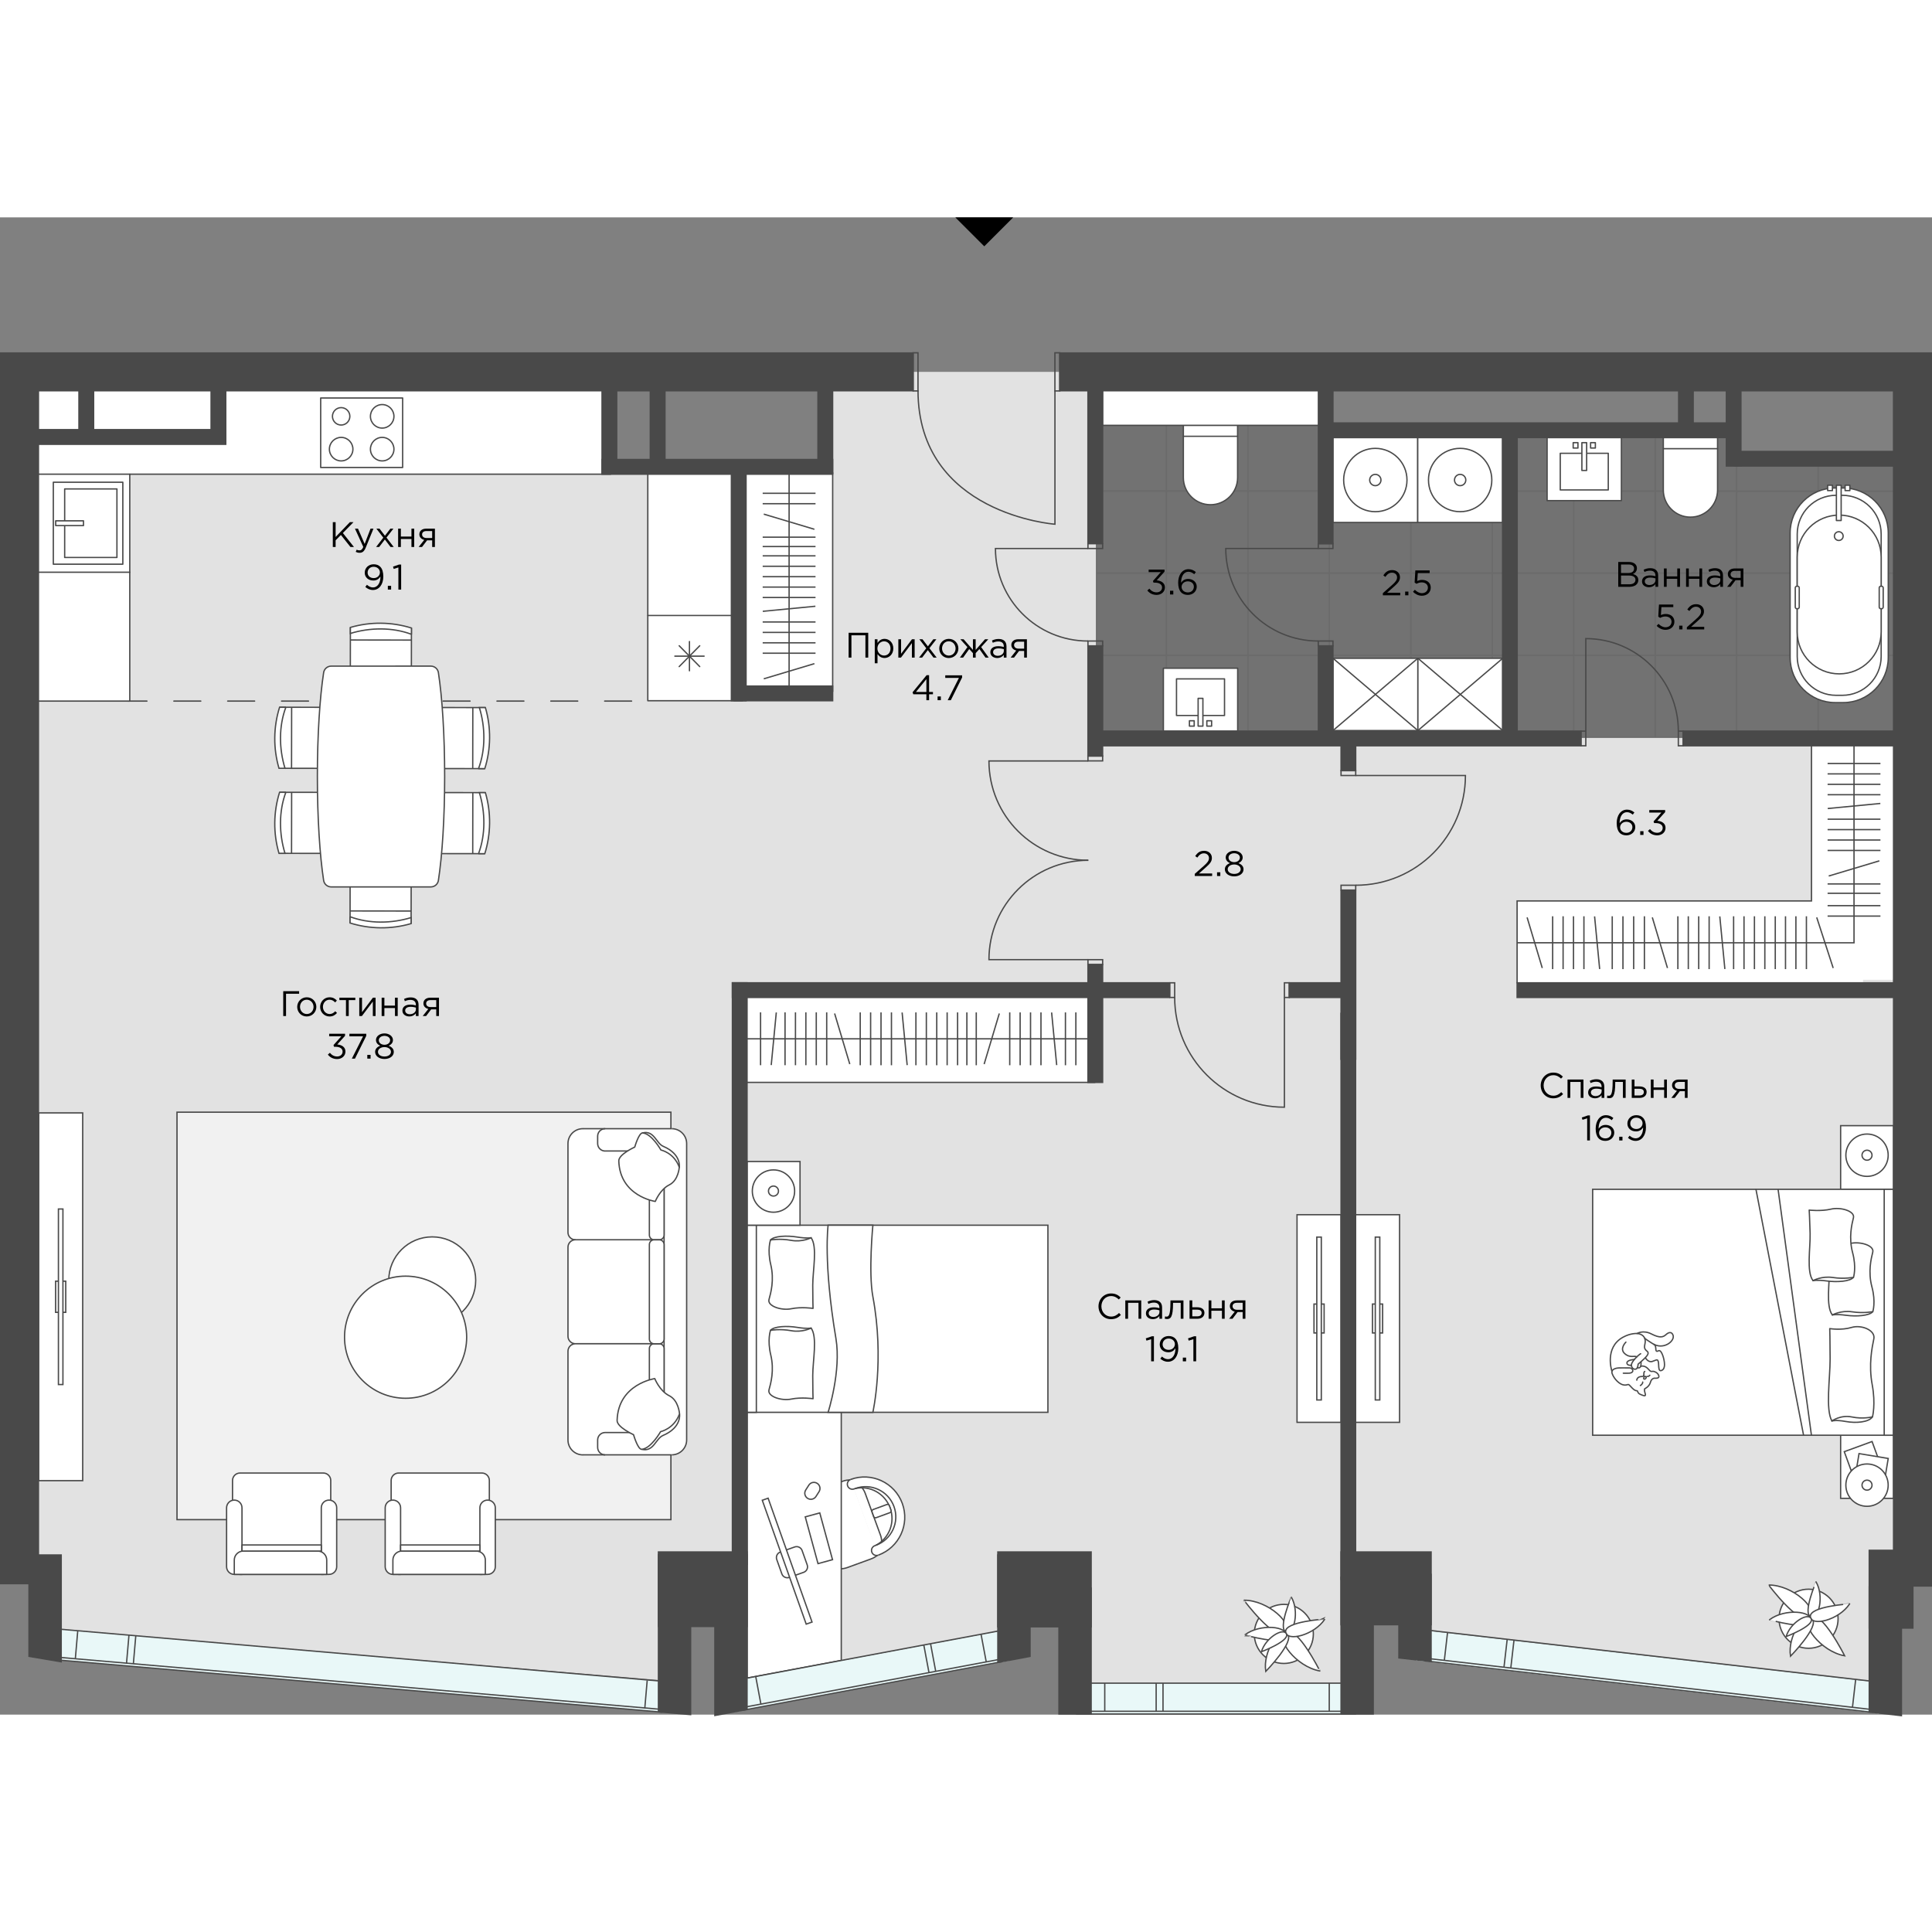 <?xml version="1.0" encoding="utf-8"?>
<!-- Generator: Adobe Illustrator 27.1.1, SVG Export Plug-In . SVG Version: 6.00 Build 0)  -->
<svg version="1.1" xmlns="http://www.w3.org/2000/svg" xmlns:xlink="http://www.w3.org/1999/xlink" x="0px" y="0px"
	 viewBox="0 0 365.229 283.043" style="enable-background:new 0 0 365.229 283.043;" xml:space="preserve" width="200" height="200">
<rect x="0" y="0" width="365.229" height="283.043" fill="#808080" stroke="none"/>
<style type="text/css">
	.st0{opacity:0.26;fill:#494949;enable-background:new    ;}
	.st1{opacity:0.17;}
	.st2{fill:none;stroke:#494949;stroke-width:0.25;stroke-miterlimit:10;}
	.st3{fill:#E2E2E2;}
	.st4{fill:#F1F1F1;stroke:#494949;stroke-width:0.25;stroke-miterlimit:10;}
	.st5{fill:#FFFFFF;}
	.st6{fill:#FFFFFF;stroke:#494949;stroke-width:0.25;stroke-miterlimit:10;}
	.st7{fill:#FFFFFF;stroke:#494949;stroke-width:0.25;stroke-linecap:round;stroke-linejoin:round;}
	.st8{fill:none;stroke:#494949;stroke-width:0.25;stroke-linecap:round;stroke-linejoin:round;}
	
		.st9{fill:none;stroke:#494949;stroke-width:0.25;stroke-linecap:round;stroke-linejoin:round;stroke-dasharray:0,0,5.09,5.09;}
	.st10{fill:#E9F8F8;}
	.st11{fill:#494949;}
</style>
<g id="заливки">
	<polygon class="st0" points="327.73,45.958 327.73,40.498 250.596,40.498 250.596,31.783 
		207.149,31.783 207.149,98.958 250.596,98.958 250.596,98.418 322.745,98.418 
		322.745,98.478 361.247,98.478 361.247,45.958 	"/>
	<g class="st1">
		<g>
			<rect x="328.301" y="82.773" class="st2" width="15.4" height="15.518"/>
			<rect x="312.901" y="82.773" class="st2" width="15.4" height="15.518"/>
			<rect x="297.501" y="82.773" class="st2" width="15.4" height="15.518"/>
			<rect x="282.101" y="82.773" class="st2" width="15.4" height="15.518"/>
			<rect x="266.7" y="82.773" class="st2" width="15.4" height="15.518"/>
			<rect x="251.3" y="82.773" class="st2" width="15.4" height="15.518"/>
			<rect x="235.9" y="82.773" class="st2" width="15.4" height="15.518"/>
			<rect x="220.5" y="82.773" class="st2" width="15.4" height="15.518"/>
			<rect x="207.283" y="82.773" class="st2" width="13.217" height="15.518"/>
			<rect x="343.702" y="82.773" class="st2" width="15.4" height="15.518"/>
		</g>
		<g>
			<rect x="328.301" y="67.254" class="st2" width="15.4" height="15.518"/>
			<rect x="312.901" y="67.254" class="st2" width="15.4" height="15.518"/>
			<rect x="297.501" y="67.254" class="st2" width="15.4" height="15.518"/>
			<rect x="282.101" y="67.254" class="st2" width="15.4" height="15.518"/>
			<rect x="266.7" y="67.254" class="st2" width="15.4" height="15.518"/>
			<rect x="251.3" y="67.254" class="st2" width="15.4" height="15.518"/>
			<rect x="235.9" y="67.254" class="st2" width="15.4" height="15.518"/>
			<rect x="220.5" y="67.254" class="st2" width="15.4" height="15.518"/>
			<rect x="207.283" y="67.254" class="st2" width="13.217" height="15.518"/>
			<rect x="343.702" y="67.255" class="st2" width="15.4" height="15.518"/>
		</g>
		<g>
			<rect x="328.301" y="51.736" class="st2" width="15.4" height="15.518"/>
			<rect x="312.901" y="51.736" class="st2" width="15.4" height="15.518"/>
			<rect x="297.501" y="51.736" class="st2" width="15.4" height="15.518"/>
			<rect x="282.101" y="51.736" class="st2" width="15.4" height="15.518"/>
			<rect x="266.7" y="51.736" class="st2" width="15.4" height="15.518"/>
			<rect x="251.3" y="51.736" class="st2" width="15.4" height="15.518"/>
			<rect x="235.9" y="51.736" class="st2" width="15.4" height="15.518"/>
			<rect x="220.5" y="51.736" class="st2" width="15.4" height="15.518"/>
			<rect x="207.283" y="51.736" class="st2" width="13.217" height="15.518"/>
			<rect x="343.702" y="51.736" class="st2" width="15.4" height="15.518"/>
		</g>
		<g>
			<rect x="328.301" y="45.537" class="st2" width="15.4" height="6.288"/>
			<rect x="312.901" y="40.335" class="st2" width="15.4" height="11.434"/>
			<rect x="297.501" y="40.335" class="st2" width="15.4" height="11.434"/>
			<rect x="282.101" y="40.335" class="st2" width="15.4" height="11.434"/>
			<rect x="266.7" y="40.335" class="st2" width="15.4" height="11.434"/>
			<rect x="251.3" y="40.335" class="st2" width="15.4" height="11.434"/>
			<rect x="235.9" y="36.218" class="st2" width="15.4" height="15.518"/>
			<rect x="220.5" y="36.218" class="st2" width="15.4" height="15.518"/>
			<rect x="207.283" y="36.218" class="st2" width="13.217" height="15.518"/>
			<rect x="343.702" y="45.537" class="st2" width="15.4" height="6.288"/>
		</g>
		<g>
			<rect x="235.9" y="31.055" class="st2" width="15.4" height="5.242"/>
			<rect x="220.5" y="31.055" class="st2" width="15.4" height="5.242"/>
			<rect x="207.283" y="31.055" class="st2" width="13.217" height="5.242"/>
		</g>
	</g>
	<polygon class="st3" points="207.171,98.401 207.171,29.207 207.078,29.207 156.303,29.207 
		156.303,46.803 115.451,46.803 115.451,29.532 41.312,29.532 41.312,41.513 
		3.72,41.513 3.72,255.474 8.548,255.474 8.548,266.819 128.423,276.828 
		128.423,262.775 137.583,262.775 137.583,276.824 190.905,266.819 190.905,260.176 
		203.433,260.176 203.433,278.995 254.922,278.995 254.922,258.602 267.867,258.602 
		267.867,266.918 357.97,277.258 357.97,256.409 361.555,256.409 361.555,98.401 	"/>
</g>
<g id="мебель">
	<rect x="33.46" y="169.157" class="st4" width="93.372" height="77.026"/>
	<rect x="342.446" y="98.418" class="st5" width="16.63" height="45.713"/>
	<rect x="286.795" y="129.222" class="st5" width="65.395" height="16.282"/>
	<g>
		<path class="st6" d="M166,252.793c-0.369,0.351-0.82,0.632-1.333,0.814
			l-4.464,1.628c-1.953,0.714-4.088-0.219-4.77-2.091l-2.892-7.925
			c-0.682-1.866,0.351-3.956,2.304-4.67l4.464-1.628
			c0.501-0.182,1.014-0.257,1.515-0.238"/>
		<path class="st6" d="M160.81,238.582c3.95-1.44,8.326,0.595,9.766,4.545
			c1.44,3.95-0.595,8.326-4.545,9.766"/>
		<path class="st6" d="M166.031,252.899c-0.495,0.182-1.039-0.075-1.221-0.57
			c-0.182-0.495,0.075-1.039,0.57-1.221l0.213-0.081
			c2.961-1.083,4.489-4.357,3.406-7.324s-4.357-4.489-7.325-3.406l-0.213,0.081
			c-0.495,0.182-1.039-0.075-1.221-0.57c-0.182-0.495,0.075-1.039,0.57-1.221"/>
		<path class="st2" d="M161.624,240.316c2.786-0.67,5.647,0.895,6.648,3.65
			c1.002,2.755-0.188,5.747-2.679,7.055"/>
		<path class="st6" d="M162.838,240.009c0.307,0.338,0.557,0.739,0.72,1.189l2.892,7.925
			c0.169,0.457,0.232,0.92,0.219,1.377"/>
		<path class="st6" d="M168.117,243.532l0.32,0.876c0.068,0.185-0.028,0.39-0.213,0.458
			l-2.593,0.947c-0.185,0.068-0.39-0.028-0.458-0.213l-0.32-0.876
			c-0.068-0.185,0.028-0.39,0.213-0.458l2.593-0.947
			C167.845,243.252,168.05,243.347,168.117,243.532z"/>
	</g>
	<polygon class="st6" points="141.243,225.848 159.035,225.848 159.035,272.798 141.243,276.133 	
		"/>
	<g>
		<path class="st2" d="M147.503,252.315l2.726-0.967c0.57-0.202,1.196,0.096,1.399,0.666
			l0.967,2.726c0.202,0.57-0.096,1.196-0.666,1.399l-2.726,0.967
			c-0.57,0.202-1.196-0.096-1.399-0.666l-0.967-2.726
			C146.635,253.144,146.933,252.518,147.503,252.315z"/>
		
			<rect x="148.367" y="241.676" transform="matrix(0.942 -0.334 0.334 0.942 -76.378 64.414)" class="st6" width="1.171" height="24.859"/>
	</g>
	
		<rect x="153.323" y="245.105" transform="matrix(0.965 -0.263 0.263 0.965 -60.191 49.457)" class="st6" width="2.842" height="9.159"/>
	<path class="st6" d="M154.477,239.318l0.011,0.007c0.53,0.34,0.684,1.044,0.344,1.574
		l-0.584,0.912c-0.34,0.53-1.044,0.684-1.574,0.344l-0.011-0.007
		c-0.53-0.34-0.684-1.044-0.344-1.574l0.584-0.912
		C153.242,239.132,153.947,238.978,154.477,239.318z"/>
	<g>
		<rect x="292.469" y="41.633" class="st7" width="14.042" height="11.907"/>
		<rect x="294.954" y="44.6" class="st7" width="9.077" height="6.924"/>
		<rect x="299.042" y="42.59" class="st7" width="0.901" height="5.252"/>
		<rect x="297.396" y="42.59" class="st7" width="0.901" height="1.014"/>
		<rect x="300.689" y="42.59" class="st7" width="0.901" height="1.014"/>
	</g>
	<g>
		<rect x="219.93" y="85.226" class="st7" width="14.042" height="11.907"/>
		<rect x="222.409" y="87.241" class="st7" width="9.077" height="6.924"/>
		<rect x="226.497" y="90.922" class="st7" width="0.901" height="5.252"/>
		<rect x="228.144" y="95.161" class="st7" width="0.901" height="1.014"/>
		<rect x="224.851" y="95.161" class="st7" width="0.901" height="1.014"/>
	</g>
	<g>
		<path class="st7" d="M223.704,49.191c0,2.83,2.298,5.127,5.127,5.127
			s5.127-2.298,5.127-5.127v-9.904l-10.254,0L223.704,49.191z"/>
		<line class="st8" x1="233.958" y1="41.384" x2="223.704" y2="41.384"/>
	</g>
	<g>
		<path class="st7" d="M314.437,51.536c0,2.83,2.298,5.127,5.127,5.127
			c2.83,0,5.127-2.298,5.127-5.127v-9.904l-10.254,0L314.437,51.536z"/>
		<line class="st8" x1="324.691" y1="43.73" x2="314.437" y2="43.73"/>
	</g>
	<g>
		<path class="st7" d="M338.41,83.215V59.67c0-4.702,3.812-8.514,8.514-8.514h1.521
			c4.702,0,8.514,3.812,8.514,8.514v23.545c0,4.702-3.812,8.514-8.514,8.514h-1.521
			C342.222,91.729,338.41,87.917,338.41,83.215z"/>
		<path class="st7" d="M339.75,83.008V59.883c0-4.056,3.288-7.343,7.343-7.343h1.183
			c4.056,0,7.343,3.288,7.343,7.343v23.125c0,4.056-3.288,7.343-7.343,7.343h-1.183
			C343.037,90.351,339.75,87.064,339.75,83.008z"/>
		<path class="st7" d="M339.75,78.363V64.215c0-4.381,3.551-7.932,7.932-7.932h0.006
			c4.381,0,7.932,3.551,7.932,7.932v14.148c0,4.381-3.551,7.932-7.932,7.932h-0.006
			C343.301,86.295,339.75,82.744,339.75,78.363z"/>
		<g>
			<rect x="347.156" y="50.636" class="st7" width="0.901" height="6.667"/>
			<rect x="345.503" y="50.636" class="st7" width="0.901" height="1.014"/>
			<rect x="348.802" y="50.636" class="st7" width="0.901" height="1.014"/>
		</g>
		<circle class="st7" cx="347.606" cy="60.252" r="0.826"/>
		<path class="st6" d="M339.681,69.73h0.15c0.166,0,0.301,0.135,0.301,0.3v3.65
			c0,0.166-0.135,0.3-0.301,0.3h-0.15c-0.166,0-0.301-0.135-0.301-0.3v-3.65
			C339.38,69.865,339.515,69.73,339.681,69.73z"/>
		<path class="st6" d="M355.551,69.73h0.15c0.166,0,0.301,0.135,0.301,0.3v3.65
			c0,0.166-0.135,0.3-0.301,0.3h-0.15c-0.166,0-0.3-0.135-0.3-0.3v-3.65
			C355.25,69.865,355.385,69.73,355.551,69.73z"/>
	</g>
	<g>
		<rect x="251.975" y="41.634" class="st7" width="16.037" height="16.037"/>
		<g>
			<circle class="st7" cx="259.993" cy="49.652" r="5.986"/>
			<circle class="st7" cx="259.993" cy="49.652" r="1.067"/>
		</g>
	</g>
	<g>
		<rect x="268.011" y="41.634" class="st7" width="16.037" height="16.037"/>
		<g>
			<circle class="st7" cx="276.03" cy="49.652" r="5.986"/>
			<circle class="st7" cx="276.03" cy="49.652" r="1.067"/>
		</g>
	</g>
	<g>
		<rect x="245.193" y="188.537" class="st6" width="8.326" height="39.252"/>
		<g>
			<rect x="248.399" y="205.427" class="st6" width="1.916" height="5.465"/>
			<rect x="248.931" y="192.769" class="st6" width="0.851" height="30.788"/>
		</g>
	</g>
	<g>
		<rect x="256.25" y="188.537" class="st6" width="8.326" height="39.252"/>
		<g>
			<rect x="259.455" y="205.427" class="st6" width="1.916" height="5.465"/>
			<rect x="259.987" y="192.769" class="st6" width="0.851" height="30.788"/>
		</g>
	</g>
	<g>
		<rect x="7.307" y="169.292" class="st6" width="8.326" height="69.52"/>
		<g>
			<rect x="10.512" y="201.103" class="st6" width="1.916" height="5.891"/>
			<rect x="11.044" y="187.459" class="st6" width="0.851" height="33.184"/>
		</g>
	</g>
	<g>
		<circle class="st6" cx="242.695" cy="267.785" r="5.584"/>
		<path class="st6" d="M242.801,267.554c1.909-1.534-3.055-6.154-7.644-6.141
			C235.157,261.412,240.892,269.088,242.801,267.554z"/>
		<path class="st6" d="M243.076,267.397c-2.154,1.177,1.916,6.592,6.436,7.393
			C249.512,274.791,245.23,266.22,243.076,267.397z"/>
		<path class="st6" d="M243.12,268.224c0.482-1.891-4.889-2.454-7.8-0.25
			C235.32,267.973,242.638,270.114,243.12,268.224z"/>
		<path class="st6" d="M243.095,267.372c1.546,0.601,2.573-3.875,1.014-6.554
			C244.109,260.818,241.549,266.777,243.095,267.372z"/>
		<path class="st6" d="M243.352,267.798c-1.509-1.371-4.67,3.305-4.069,7.074
			C239.283,274.872,244.861,269.169,243.352,267.798z"/>
		<path class="st6" d="M243.039,267.391c0.188,1.941,5.428,0.645,7.418-2.416
			C250.457,264.975,242.845,265.45,243.039,267.391z"/>
		<path class="st6" d="M243.202,267.81c-0.563-1.333-3.994,0.732-4.739,3.343
			C238.463,271.153,243.765,269.15,243.202,267.81z"/>
	</g>
	<g>
		<circle class="st6" cx="341.892" cy="264.915" r="5.584"/>
		<path class="st6" d="M341.999,264.683c1.909-1.534-3.055-6.154-7.644-6.141
			C334.355,258.542,340.089,266.217,341.999,264.683z"/>
		<path class="st6" d="M342.274,264.527c-2.154,1.177,1.916,6.592,6.436,7.393
			C348.71,271.92,344.427,263.35,342.274,264.527z"/>
		<path class="st6" d="M342.318,265.353c0.482-1.891-4.889-2.454-7.8-0.25
			C334.517,265.103,341.836,267.244,342.318,265.353z"/>
		<path class="st6" d="M342.293,264.502c1.546,0.601,2.573-3.875,1.014-6.555
			C343.307,257.947,340.746,263.907,342.293,264.502z"/>
		<path class="st6" d="M342.549,264.928c-1.509-1.371-4.67,3.305-4.069,7.074
			C338.48,272.002,344.058,266.299,342.549,264.928z"/>
		<path class="st6" d="M342.236,264.521c0.188,1.941,5.428,0.645,7.418-2.416
			C349.655,262.104,342.042,262.58,342.236,264.521z"/>
		<path class="st6" d="M342.399,264.94c-0.563-1.333-3.994,0.732-4.739,3.343
			C337.66,268.283,342.963,266.28,342.399,264.94z"/>
	</g>
	<polyline class="st2" points="342.446,99.331 342.446,129.222 286.795,129.222 286.795,144.793 	"/>
	<g>
		<line class="st2" x1="355.483" y1="127.772" x2="345.492" y2="127.772"/>
		<line class="st2" x1="355.483" y1="126.007" x2="345.492" y2="126.007"/>
		<line class="st2" x1="355.483" y1="119.677" x2="345.492" y2="119.677"/>
		<line class="st2" x1="355.483" y1="117.705" x2="345.492" y2="117.705"/>
		<line class="st2" x1="355.483" y1="115.74" x2="345.492" y2="115.74"/>
		<line class="st2" x1="355.483" y1="113.768" x2="345.492" y2="113.768"/>
		<line class="st2" x1="355.483" y1="132.087" x2="345.492" y2="132.087"/>
		<line class="st2" x1="355.483" y1="130.115" x2="345.492" y2="130.115"/>
		<line class="st2" x1="355.483" y1="109.141" x2="345.492" y2="109.141"/>
		<line class="st2" x1="355.483" y1="107.176" x2="345.492" y2="107.176"/>
		<line class="st2" x1="355.483" y1="105.204" x2="345.492" y2="105.204"/>
		<line class="st2" x1="355.483" y1="103.238" x2="345.492" y2="103.238"/>
		<line class="st2" x1="355.464" y1="110.794" x2="345.517" y2="111.752"/>
		<line class="st2" x1="355.276" y1="121.643" x2="345.704" y2="124.51"/>
	</g>
	<polyline class="st2" points="286.795,137.131 350.487,137.134 350.487,98.94 	"/>
	<g>
		<line class="st2" x1="308.833" y1="142.111" x2="308.833" y2="132.12"/>
		<line class="st2" x1="310.86" y1="142.111" x2="310.86" y2="132.12"/>
		<line class="st2" x1="317.189" y1="142.111" x2="317.189" y2="132.12"/>
		<line class="st2" x1="319.161" y1="142.111" x2="319.161" y2="132.12"/>
		<line class="st2" x1="321.127" y1="142.111" x2="321.127" y2="132.12"/>
		<line class="st2" x1="323.099" y1="142.111" x2="323.099" y2="132.12"/>
		<line class="st2" x1="304.78" y1="142.111" x2="304.78" y2="132.12"/>
		<line class="st2" x1="306.806" y1="142.111" x2="306.806" y2="132.12"/>
		<line class="st2" x1="327.725" y1="142.111" x2="327.725" y2="132.12"/>
		<line class="st2" x1="329.691" y1="142.111" x2="329.691" y2="132.12"/>
		<line class="st2" x1="331.663" y1="142.111" x2="331.663" y2="132.12"/>
		<line class="st2" x1="333.628" y1="142.111" x2="333.628" y2="132.12"/>
		<line class="st2" x1="337.536" y1="142.111" x2="337.536" y2="132.12"/>
		<line class="st2" x1="339.501" y1="142.111" x2="339.501" y2="132.12"/>
		<line class="st2" x1="341.488" y1="142.111" x2="341.488" y2="132.12"/>
		<line class="st2" x1="335.6" y1="142.111" x2="335.6" y2="132.12"/>
		<line class="st2" x1="326.072" y1="142.093" x2="325.114" y2="132.145"/>
		<line class="st2" x1="315.223" y1="141.905" x2="312.356" y2="132.333"/>
		<line class="st2" x1="293.519" y1="142.111" x2="293.519" y2="132.12"/>
		<line class="st2" x1="295.491" y1="142.111" x2="295.491" y2="132.12"/>
		<line class="st2" x1="297.456" y1="142.111" x2="297.456" y2="132.12"/>
		<line class="st2" x1="299.428" y1="142.111" x2="299.428" y2="132.12"/>
		<line class="st2" x1="302.402" y1="142.093" x2="301.444" y2="132.145"/>
		<line class="st2" x1="291.553" y1="141.905" x2="288.686" y2="132.333"/>
		<line class="st2" x1="346.549" y1="141.905" x2="343.434" y2="132.333"/>
	</g>
	<g>
		<path class="st5" d="M110.07,212.931h17.035c1.491,0,2.7,1.209,2.7,2.7v15.607
			c0,1.491-1.209,2.7-2.7,2.7H110.07c-1.491,0-2.7-1.209-2.7-2.7
			l-0-15.607C107.37,214.14,108.579,212.931,110.07,212.931z"/>
		<path class="st5" d="M108.914,193.284l19.347-0c0.853,0,1.544,0.647,1.544,1.446
			v16.783c0,0.799-0.691,1.446-1.544,1.446h-19.347c-0.853,0-1.544-0.647-1.544-1.446
			l-0-16.783C107.37,193.932,108.061,193.284,108.914,193.284z"/>
		<path class="st5" d="M109.947,172.257l17.28-0c1.423,0,2.577,1.154,2.577,2.577
			v16.151c0,1.423-1.154,2.577-2.577,2.577h-17.28
			c-1.423,0-2.577-1.154-2.577-2.577v-16.151
			C107.37,173.411,108.524,172.257,109.947,172.257z"/>
		<polyline class="st6" points="124.65,229.715 116.517,229.715 114.368,229.715 		"/>
		<line class="st2" x1="125.541" y1="177.949" x2="125.541" y2="228.817"/>
		<polyline class="st6" points="114.368,176.494 116.53,176.494 122.807,176.494 124.364,176.494 
					"/>
		<path class="st6" d="M114.395,172.278c-0.782,0-1.414,0.632-1.414,1.414v1.394
			c0,0.782,0.632,1.414,1.414,1.414"/>
		<line class="st2" x1="122.76" y1="212.931" x2="108.764" y2="212.931"/>
		<path class="st6" d="M114.395,229.715c-0.782,0-1.414,0.632-1.414,1.415v1.394
			c0,0.782,0.632,1.415,1.414,1.415"/>
		<path class="st6" d="M110.179,172.278c-1.551,0-2.809,1.258-2.809,2.809v16.784
			c0,0.782,0.632,1.415,1.414,1.415"/>
		<path class="st6" d="M108.785,212.931c-0.782,0-1.414-0.632-1.414-1.414l-0-16.831
			c0-0.782,0.632-1.415,1.414-1.415h14.58"/>
		<path class="st6" d="M123.365,212.931h-14.58c-0.782,0-1.414,0.632-1.414,1.415
			l0,16.784c0,1.551,1.258,2.809,2.809,2.809"/>
		<line class="st2" x1="110.151" y1="233.931" x2="126.983" y2="233.931"/>
		<path class="st6" d="M126.996,172.278c1.55,0,2.809,1.258,2.809,2.809l0,56.036
			c0,1.551-1.258,2.809-2.809,2.809"/>
		<line class="st2" x1="126.983" y1="172.278" x2="110.151" y2="172.278"/>
		<path class="st6" d="M125.541,177.392l0,14.988c0,0.496-0.402,0.898-0.898,0.898
			h-0.986c-0.496,0-0.898-0.402-0.898-0.898v-14.988
			c0-0.496,0.402-0.898,0.898-0.898h0.986
			C125.139,176.494,125.541,176.896,125.541,177.392z"/>
		<path class="st6" d="M125.541,213.835l0,14.988c0,0.496-0.402,0.898-0.898,0.898
			h-0.986c-0.496,0-0.898-0.402-0.898-0.898l-0-14.988
			c0-0.496,0.402-0.898,0.898-0.898h0.986
			C125.139,212.938,125.541,213.34,125.541,213.835z"/>
		<path class="st6" d="M125.541,194.182l0,17.858c0,0.496-0.402,0.898-0.898,0.898
			h-0.986c-0.496,0-0.898-0.402-0.898-0.898l-0-17.858
			c0-0.496,0.402-0.898,0.898-0.898h0.986
			C125.139,193.284,125.541,193.686,125.541,194.182z"/>
		<g>
			<path class="st7" d="M128.411,179.561c0,0,0.449-2.462-3.033-3.951
				c-1.346-0.571-1.714-3.081-3.897-2.53"/>
			<path class="st7" d="M128.411,179.561c0,0-0.143,2.475-1.891,3.339
				c-1.748,0.864-2.645,3.128-2.645,3.128s-6.705-0.972-6.896-7.664
				c-0.034-1.231,3.013-2.611,3.013-2.611s0.775-2.727,1.496-2.673
				c1.707,0.116,3.455,3.23,3.455,3.23s2.469,0.49,3.468,3.251H128.411z"/>
		</g>
		<g>
			<path class="st7" d="M128.458,226.199c0,0,0.469,2.543-3.128,4.073
				c-1.387,0.592-1.768,3.176-4.019,2.611"/>
			<path class="st7" d="M128.458,226.199c0,0-0.15-2.557-1.952-3.448
				c-1.802-0.891-2.727-3.23-2.727-3.23s-6.923,1-7.12,7.909
				c-0.034,1.272,3.108,2.693,3.108,2.693s0.802,2.809,1.544,2.761
				c1.761-0.122,3.57-3.339,3.57-3.339s2.543-0.51,3.577-3.353V226.199z"/>
		</g>
	</g>
	<rect x="122.46" y="48.247" class="st7" width="17.893" height="43.129"/>
	<line class="st9" x1="119.397" y1="91.442" x2="24.18" y2="91.442"/>
	<polygon class="st7" points="115.428,32.561 6.412,32.561 6.412,48.551 6.638,48.551 
		6.638,91.442 24.532,91.442 24.532,48.551 115.428,48.551 	"/>
	<g>
		<rect x="60.623" y="34.142" class="st8" width="15.494" height="13.14"/>
		<g>
			<circle class="st7" cx="64.492" cy="43.815" r="2.222"/>
			<circle class="st7" cx="72.249" cy="43.815" r="2.222"/>
			<circle class="st7" cx="72.249" cy="37.611" r="2.222"/>
			<circle class="st7" cx="64.492" cy="37.611" r="1.646"/>
		</g>
	</g>
	<rect x="140.97" y="146.969" class="st5" width="66.24" height="16.555"/>
	<line class="st2" x1="207.057" y1="163.524" x2="139.84" y2="163.524"/>
	<line class="st2" x1="139.244" y1="155.288" x2="207.056" y2="155.288"/>
	<g>
		<line class="st2" x1="182.781" y1="160.284" x2="182.781" y2="150.293"/>
		<line class="st2" x1="184.553" y1="160.284" x2="184.553" y2="150.293"/>
		<line class="st2" x1="190.882" y1="160.284" x2="190.882" y2="150.293"/>
		<line class="st2" x1="192.848" y1="160.284" x2="192.848" y2="150.293"/>
		<line class="st2" x1="194.814" y1="160.284" x2="194.814" y2="150.293"/>
		<line class="st2" x1="196.786" y1="160.284" x2="196.786" y2="150.293"/>
		<line class="st2" x1="201.412" y1="160.284" x2="201.412" y2="150.293"/>
		<line class="st2" x1="203.384" y1="160.284" x2="203.384" y2="150.293"/>
		<line class="st2" x1="199.759" y1="160.259" x2="198.801" y2="150.312"/>
		<line class="st2" x1="188.91" y1="150.499" x2="186.043" y2="160.071"/>
	</g>
	<g>
		<line class="st2" x1="162.617" y1="160.284" x2="162.617" y2="150.293"/>
		<line class="st2" x1="164.583" y1="160.284" x2="164.583" y2="150.293"/>
		<line class="st2" x1="166.549" y1="160.284" x2="166.549" y2="150.293"/>
		<line class="st2" x1="168.521" y1="160.284" x2="168.521" y2="150.293"/>
		<line class="st2" x1="173.147" y1="160.284" x2="173.147" y2="150.293"/>
		<line class="st2" x1="175.119" y1="160.284" x2="175.119" y2="150.293"/>
		<line class="st2" x1="177.085" y1="160.284" x2="177.085" y2="150.293"/>
		<line class="st2" x1="179.051" y1="160.284" x2="179.051" y2="150.293"/>
		<line class="st2" x1="181.023" y1="160.284" x2="181.023" y2="150.293"/>
		<line class="st2" x1="171.494" y1="160.259" x2="170.537" y2="150.312"/>
		<line class="st2" x1="160.645" y1="160.071" x2="157.778" y2="150.499"/>
	</g>
	<g>
		<line class="st2" x1="143.779" y1="160.277" x2="143.779" y2="150.285"/>
		<line class="st2" x1="148.405" y1="160.277" x2="148.405" y2="150.285"/>
		<line class="st2" x1="150.377" y1="160.277" x2="150.377" y2="150.285"/>
		<line class="st2" x1="152.343" y1="160.277" x2="152.343" y2="150.285"/>
		<line class="st2" x1="154.309" y1="160.277" x2="154.309" y2="150.285"/>
		<line class="st2" x1="156.281" y1="160.277" x2="156.281" y2="150.285"/>
		<line class="st2" x1="146.753" y1="150.304" x2="145.795" y2="160.252"/>
	</g>
	<rect x="140.03" y="47.634" class="st5" width="17.379" height="42.009"/>
	<line class="st2" x1="157.409" y1="48.228" x2="157.409" y2="89.703"/>
	<line class="st2" x1="149.174" y1="89.643" x2="149.174" y2="47.634"/>
	<g>
		<line class="st2" x1="154.17" y1="62.226" x2="144.178" y2="62.226"/>
		<line class="st2" x1="154.17" y1="60.455" x2="144.178" y2="60.455"/>
		<line class="st2" x1="154.17" y1="54.126" x2="144.178" y2="54.126"/>
		<line class="st2" x1="154.17" y1="52.16" x2="144.178" y2="52.16"/>
		<line class="st2" x1="144.385" y1="56.098" x2="153.957" y2="58.965"/>
	</g>
	<g>
		<line class="st2" x1="154.17" y1="82.39" x2="144.178" y2="82.39"/>
		<line class="st2" x1="154.17" y1="80.425" x2="144.178" y2="80.425"/>
		<line class="st2" x1="154.17" y1="78.459" x2="144.178" y2="78.459"/>
		<line class="st2" x1="154.17" y1="76.487" x2="144.178" y2="76.487"/>
		<line class="st2" x1="154.17" y1="71.861" x2="144.178" y2="71.861"/>
		<line class="st2" x1="154.17" y1="69.889" x2="144.178" y2="69.889"/>
		<line class="st2" x1="154.17" y1="67.923" x2="144.178" y2="67.923"/>
		<line class="st2" x1="154.17" y1="65.957" x2="144.178" y2="65.957"/>
		<line class="st2" x1="154.17" y1="63.985" x2="144.178" y2="63.985"/>
		<line class="st2" x1="154.145" y1="73.513" x2="144.197" y2="74.471"/>
		<line class="st2" x1="153.957" y1="84.362" x2="144.385" y2="87.23"/>
	</g>
	<g>
		<g>
			<polygon class="st6" points="141.229,225.892 141.229,190.522 198.098,190.522 198.098,225.892 
				154.701,225.892 			"/>
			<rect x="141.229" y="190.522" class="st6" width="1.753" height="35.37"/>
		</g>
		<g>
			<path class="st7" d="M153.327,209.967c0,0-1.641,0.882-3.775,0.493
				c-2.134-0.39-3.889-0.071-3.889-0.071s-0.645,1.788,0.045,4.671
				s0.009,5.351-0.335,6.586c-0.344,1.234,2.327,2.134,4.221,1.743
				c1.894-0.391,4.105-0.069,4.105-0.069s-0.058-1.602-0.057-4.382
				S154.569,211.64,153.327,209.967L153.327,209.967z"/>
			<path class="st8" d="M153.327,209.967c0,0-0.722,0.18-2.631-0.13
				c-1.91-0.317-4.368-0.208-5.033,0.552"/>
		</g>
		<g>
			<path class="st7" d="M153.327,192.891c0,0-1.641,0.882-3.775,0.493
				c-2.134-0.39-3.889-0.071-3.889-0.071s-0.645,1.788,0.045,4.671
				s0.009,5.351-0.335,6.586c-0.344,1.234,2.327,2.134,4.221,1.743
				c1.894-0.391,4.105-0.069,4.105-0.069s-0.058-1.602-0.057-4.382
				C153.643,199.081,154.569,194.564,153.327,192.891L153.327,192.891z"/>
			<path class="st8" d="M153.327,192.891c0,0-0.722,0.18-2.631-0.13
				c-1.91-0.317-4.368-0.208-5.033,0.552"/>
		</g>
		<path class="st6" d="M156.548,225.892c0,0,2.51-7.819,1.477-13.96
			c-2.416-14.417-1.477-21.41-1.477-21.41h8.46c0,0-0.858,8.921,0,13.497
			c2.241,11.951,0,21.873,0,21.873H156.548z"/>
	</g>
	<g>
		<rect x="141.229" y="178.483" class="st6" width="10.01" height="12.038"/>
		<g>
			<circle class="st6" cx="146.219" cy="184.067" r="4"/>
			<circle class="st6" cx="146.219" cy="184.067" r="0.945"/>
		</g>
	</g>
	<g>
		<path class="st7" d="M62.524,238.785v16.335c0,0.781-0.633,1.414-1.414,1.414H45.373
			c-0.781,0-1.414-0.633-1.414-1.414v-16.335c0-0.781,0.633-1.414,1.414-1.414
			h15.737C61.891,237.371,62.524,238.004,62.524,238.785z"/>
		<path class="st7" d="M42.834,255.078v-11.135c0-0.804,0.652-1.456,1.456-1.456h0
			c0.804,0,1.456,0.652,1.456,1.456v12.591h-1.456
			C43.486,256.534,42.834,255.882,42.834,255.078z"/>
		<path class="st7" d="M60.737,256.534v-12.591c0-0.804,0.652-1.456,1.456-1.456h0
			c0.804,0,1.456,0.652,1.456,1.456v11.135c0,0.804-0.652,1.456-1.456,1.456H60.737z"
			/>
		<path class="st7" d="M44.29,256.534v-2.706c0-0.941,0.763-1.704,1.704-1.704h14.067
			c0.941,0,1.704,0.763,1.704,1.704v2.706H44.29z"/>
		
			<rect x="52.665" y="244.05" transform="matrix(6.123234e-17 -1 1 6.123234e-17 -198.304 304.787)" class="st7" width="1.153" height="14.991"/>
	</g>
	<g>
		<path class="st7" d="M92.507,238.785v16.335c0,0.781-0.633,1.414-1.414,1.414H75.357
			c-0.781,0-1.414-0.633-1.414-1.414v-16.335c0-0.781,0.633-1.414,1.414-1.414
			h15.737C91.874,237.371,92.507,238.004,92.507,238.785z"/>
		<path class="st7" d="M72.817,255.078v-11.135c0-0.804,0.652-1.456,1.456-1.456h0
			c0.804,0,1.456,0.652,1.456,1.456v12.591h-1.456
			C73.469,256.534,72.817,255.882,72.817,255.078z"/>
		<path class="st7" d="M90.72,256.534v-12.591c0-0.804,0.652-1.456,1.456-1.456H92.177
			c0.804,0,1.456,0.652,1.456,1.456v11.135c0,0.804-0.652,1.456-1.456,1.456
			H90.72z"/>
		<path class="st7" d="M74.273,256.534v-2.706c0-0.941,0.763-1.704,1.704-1.704h14.067
			c0.941,0,1.704,0.763,1.704,1.704v2.706H74.273z"/>
		
			<rect x="82.648" y="244.05" transform="matrix(6.123234e-17 -1 1 6.123234e-17 -168.32 334.77)" class="st7" width="1.153" height="14.991"/>
	</g>
	<g>
		<rect x="251.991" y="83.354" class="st7" width="16.051" height="13.659"/>
		<line class="st8" x1="267.97" y1="83.402" x2="252.028" y2="96.977"/>
		<line class="st8" x1="267.997" y1="96.974" x2="252.012" y2="83.368"/>
	</g>
	<g>
		<rect x="268.042" y="83.354" class="st7" width="16.051" height="13.659"/>
		<line class="st8" x1="284.021" y1="83.402" x2="268.079" y2="96.977"/>
		<line class="st8" x1="284.021" y1="96.951" x2="268.107" y2="83.405"/>
	</g>
	<g>
		<g>
			<polyline class="st6" points="91.656,120.285 80.844,120.272 80.862,108.732 91.767,108.748 			
				"/>
			<line class="st2" x1="89.383" y1="108.74" x2="89.365" y2="120.28"/>
			<path class="st6" d="M90.462,120.283c1.347-3.592,1.295-7.832,0.16-11.538l1.137,0.002
				c1.099,3.769,1.058,7.784-0.111,11.537l-1.194-0.002L90.462,120.283z"/>
		</g>
		<g>
			<polyline class="st6" points="91.656,104.208 80.844,104.194 80.862,92.654 91.767,92.671 			"/>
			<line class="st2" x1="89.383" y1="92.663" x2="89.365" y2="104.203"/>
			<path class="st6" d="M90.462,104.206c1.347-3.592,1.295-7.832,0.16-11.538l1.137,0.002
				c1.099,3.769,1.058,7.784-0.111,11.537l-1.194-0.002L90.462,104.206z"/>
		</g>
		<g>
			<polyline class="st6" points="77.777,77.618 77.764,88.43 66.224,88.413 66.24,77.508 			"/>
			<line class="st2" x1="66.232" y1="79.892" x2="77.772" y2="79.909"/>
			<path class="st6" d="M77.775,78.813c-3.592-1.347-7.832-1.295-11.538-0.16l0.002-1.137
				c3.769-1.099,7.784-1.058,11.537,0.111l-0.002,1.194L77.775,78.813z"/>
		</g>
		<g>
			<polyline class="st6" points="66.178,133.404 66.191,122.592 77.731,122.61 77.715,133.515 			
				"/>
			<line class="st2" x1="77.723" y1="131.131" x2="66.183" y2="131.113"/>
			<path class="st6" d="M66.18,132.209c3.592,1.347,7.832,1.295,11.538,0.16l-0.002,1.137
				c-3.769,1.099-7.784,1.058-11.537-0.111l0.002-1.194L66.18,132.209z"/>
		</g>
		<g>
			<polyline class="st6" points="52.841,92.608 63.653,92.622 63.635,104.161 52.73,104.145 			"/>
			<line class="st2" x1="55.114" y1="104.153" x2="55.132" y2="92.613"/>
			<path class="st6" d="M54.036,92.61c-1.347,3.592-1.295,7.832-0.16,11.538
				l-1.137-0.002c-1.099-3.769-1.058-7.784,0.111-11.537l1.194,0.002L54.036,92.61
				z"/>
		</g>
		<g>
			<polyline class="st6" points="52.841,108.685 63.653,108.699 63.635,120.239 52.73,120.222 			
				"/>
			<line class="st2" x1="55.114" y1="120.23" x2="55.132" y2="108.69"/>
			<path class="st6" d="M54.036,108.687c-1.347,3.592-1.295,7.832-0.16,11.538
				l-1.137-0.002c-1.099-3.769-1.058-7.784,0.111-11.537l1.194,0.002
				L54.036,108.687z"/>
		</g>
		<path class="st6" d="M78.824,126.57h2.619c0.717,0,1.324-0.517,1.433-1.225
			c0.724-4.704,1.184-11.756,1.184-19.644s-0.46-14.94-1.184-19.644
			c-0.109-0.708-0.717-1.225-1.433-1.225h-2.619H65.233h-2.619
			c-0.717,0-1.324,0.517-1.433,1.225c-0.723,4.704-1.184,11.756-1.184,19.644
			s0.46,14.94,1.184,19.644c0.109,0.708,0.717,1.225,1.433,1.225h2.619H78.824z"/>
	</g>
	<g>
		<g>
			<rect x="347.956" y="171.705" class="st6" width="10.01" height="12.038"/>
			<rect x="347.956" y="230.119" class="st6" width="10.01" height="12.038"/>
			<g>
				
					<rect x="349.225" y="232.408" transform="matrix(0.939 -0.343 0.343 0.939 -58.994 134.888)" class="st2" width="5.597" height="3.794"/>
				
					<rect x="352.208" y="233.173" transform="matrix(0.164 -0.986 0.986 0.164 63.142 546.477)" class="st6" width="3.794" height="5.597"/>
			</g>
			<g>
				<rect x="301.079" y="183.737" class="st6" width="56.868" height="46.489"/>
				<rect x="356.194" y="183.737" class="st6" width="1.753" height="46.489"/>
			</g>
			<g>
				<circle class="st6" cx="352.945" cy="177.289" r="4"/>
				<circle class="st6" cx="352.945" cy="177.289" r="0.945"/>
			</g>
			<g>
				<circle class="st6" cx="352.945" cy="239.66" r="4"/>
				<circle class="st6" cx="352.945" cy="239.66" r="0.945"/>
			</g>
			<g>
				<path class="st7" d="M346.387,207.495c0,0,1.62-0.921,3.766-0.597
					s3.886-0.033,3.886-0.033s0.597-1.808-0.166-4.671
					c-0.763-2.863-0.151-5.348,0.158-6.591c0.309-1.242-2.378-2.067-4.264-1.627
					c-1.886,0.439-4.1,0.178-4.1,0.178s0.1,1.598,0.173,4.376
					c0.073,2.778-0.73,7.32,0.554,8.959L346.387,207.495z"/>
				<path class="st8" d="M346.387,207.495c0,0,0.715-0.202,2.634,0.059
					c1.919,0.261,4.372,0.091,5.012-0.689"/>
			</g>
			<g>
				<path class="st7" d="M346.306,227.536c0,0,1.643-1.204,3.777-0.762
					c2.134,0.443,3.892-0.019,3.892-0.019s0.64-2.362-0.055-6.116
					c-0.696-3.754-0.025-7.004,0.312-8.632c0.338-1.628-2.335-2.721-4.225-2.153
					c-1.896,0.568-4.107,0.217-4.107,0.217s0.064,2.094,0.069,5.736
					c0.006,3.642-0.902,9.586,0.343,11.735L346.306,227.536z"/>
				<path class="st8" d="M346.306,227.536c0,0,0.724-0.258,2.632,0.094
					s4.369,0.146,5.031-0.874"/>
			</g>
			<line class="st2" x1="342.436" y1="230.226" x2="336.132" y2="183.737"/>
			<line class="st2" x1="340.948" y1="230.226" x2="331.948" y2="183.737"/>
			<g>
				<path class="st7" d="M342.734,201.007c0,0,0.715-0.202,2.634,0.059
					c1.919,0.261,4.372,0.091,5.012-0.689l-4.367-2.133l-2.414,1.094
					L342.734,201.007z"/>
				<path class="st7" d="M342.734,201.007c0,0,1.62-0.921,3.766-0.597
					s3.886-0.033,3.886-0.033s0.597-1.808-0.166-4.671s-0.151-5.348,0.158-6.591
					c0.309-1.242-2.378-2.067-4.264-1.627c-1.886,0.439-4.1,0.178-4.1,0.178
					s0.1,1.598,0.173,4.376c0.073,2.778-0.73,7.32,0.554,8.959L342.734,201.007z
					"/>
			</g>
		</g>
		<g>
			<path class="st8" d="M304.709,218.094c0,0-1.456-4.421,2.084-6.384
				c1.479-0.823,2.688-0.714,2.688-0.714s1.128-0.731,2.723,0.092
				c1.595,0.823,2.228,0.587,2.723,0.127c0.495-0.461,1.1-0.627,1.353,0.109
				c0.374,1.1-1.808,2.873-3.868,1.583c-1.514-0.95-1.502-1.036-1.502-1.036"/>
			<path class="st8" d="M307.363,212.626c0,0-1.261,1.226-0.236,2.159
				c1.025,0.933,1.94,0.311,2.268,0.639"/>
			<path class="st8" d="M309.487,210.996c0,0,1.439,0.035,1.531,1.382
				c0.04,0.587-0.322,1.151,0,1.606c0.322,0.455,0.587,0.374,0.53,0.823
				c-0.058,0.449-1.215,1.428-1.882,1.986c0,0,0,0.484-0.201,0.777
				c-0.201,0.294-0.875,0.276-1.053-0.455c-0.178-0.731,1.387-2.113,1.739-2.297"
				/>
			<path class="st8" d="M311.099,215.642c0,0,0.484,0.875,1.255,0.633
				c0.771-0.242,0.967-0.541,1.134,0.046c0.167,0.587-0.127,2.113,0.748,1.595
				c0.875-0.518,0.127-2.677,0.127-2.677s-0.253-0.789-0.558-0.961
				s-0.432,0.19-0.668,0.046s0.052-1.065-0.512-1.284"/>
			<path class="st8" d="M306.874,218.497c0,0,0.294,0.023,1.053,0
				c1.117-0.04,0.812-0.973,0.138-0.996s-2.015,0-2.015,0s-1.641,0.035-1.284,1.071
				c0.357,1.036,1.451,2.113,2.285,2.165s0.622-0.386,1.186,0.236
				c0.564,0.622,0.858,0.84,1.163,0.835c0.305-0.006,0.063,0.42,0.679,0.685
				c0.616,0.265,1.053,0.438,0.967,0c-0.086-0.438-0.253-0.685-0.127-1.053
				c0,0,0.852-0.357,1.088-1.232s0.887-0.76,0.887-0.76s0.887,0.098,0.685-0.495
				s-0.915-0.823-1.088-0.812c-0.173,0.012-0.34,0.121-0.61-0.121
				s-0.731-1.036-1.681-0.846"/>
			<path class="st8" d="M308.399,217.012c0,0-0.881,0.081-0.84-0.478
				c0.04-0.558,1.399-0.627,1.399-0.627"/>
			<path class="st8" d="M309.533,217.45c0,0,0.691,0.322,0.691-0.691v-0.38"/>
			<path class="st8" d="M310.103,220.829c0,0,0.466-0.276,0.438-0.656"/>
			<path class="st8" d="M311.433,219.113c0,0,0.23,0.04,0.455-0.23"/>
			<path class="st8" d="M309.424,219.81c0,0-0.017-0.697,1.048-0.697
				c0.121,0,0.19-0.035,0.23-0.086c0.081-0.109,0.052-0.299,0.058-0.461
				c0.006-0.248,0.058-0.311,0.167-0.397"/>
			<path class="st8" d="M310.88,219.159c0,0-0.161-0.178-0.138-0.23"/>
			<path class="st8" d="M310.742,219.355c0,0-0.075,0.173,0.04,0.248
				s0.368-0.012,0.42-0.322c0.052-0.311-0.242-0.092-0.322-0.121"/>
		</g>
	</g>
	<line class="st8" x1="139.846" y1="75.258" x2="122.46" y2="75.258"/>
	<g>
		<line class="st8" x1="130.336" y1="85.707" x2="130.336" y2="80.186"/>
		<line class="st8" x1="127.575" y1="82.947" x2="133.105" y2="82.947"/>
		<line class="st8" x1="128.397" y1="80.984" x2="132.275" y2="84.917"/>
		<line class="st8" x1="132.275" y1="80.984" x2="128.397" y2="84.917"/>
	</g>
	<g>
		<path class="st6" d="M89.927,200.946v0c0,4.538-3.679,8.216-8.217,8.216h-0
			c-4.538,0-8.216-3.679-8.216-8.216v-0c0-4.538,3.679-8.217,8.216-8.217h0
			C86.248,192.729,89.927,196.408,89.927,200.946z"/>
		<path class="st6" d="M88.218,211.694v0c0,6.375-5.168,11.542-11.542,11.542H76.675
			c-6.375,0-11.542-5.168-11.542-11.542v-0c0-6.375,5.168-11.542,11.542-11.542
			h0C83.05,200.151,88.218,205.319,88.218,211.694z"/>
	</g>
	<g>
		<rect x="10.079" y="50.07" class="st8" width="13.14" height="15.494"/>
		<rect x="12.226" y="51.334" class="st8" width="9.879" height="12.959"/>
		<rect x="10.529" y="57.363" class="st7" width="5.252" height="0.901"/>
	</g>
	<line class="st8" x1="24.542" y1="48.55" x2="6.752" y2="48.55"/>
	<line class="st8" x1="24.542" y1="67.084" x2="6.752" y2="67.084"/>
	<rect x="208.43" y="32.692" class="st7" width="41.071" height="6.621"/>
</g>
<g id="окна_00000126311132742672520830000004539857586721896846_">
	
		<rect x="309.054" y="230.769" transform="matrix(0.114 -0.993 0.993 0.114 3.286 553.382)" class="st10" width="5.828" height="88.159"/>
	<g>
		<line class="st2" x1="353.937" y1="276.74" x2="269.803" y2="267.067"/>
		<line class="st2" x1="354.221" y1="282.639" x2="269.399" y2="272.887"/>
		<polyline class="st2" points="354.014,282.099 351.309,281.788 269.796,272.416 		"/>
		<line class="st2" x1="350.804" y1="276.355" x2="350.197" y2="281.635"/>
		<line class="st2" x1="286.208" y1="268.969" x2="285.601" y2="274.249"/>
		<line class="st2" x1="284.92" y1="268.821" x2="284.313" y2="274.101"/>
		<line class="st2" x1="273.647" y1="267.509" x2="273.04" y2="272.789"/>
	</g>
	<rect x="201.485" y="277.096" class="st10" width="56.352" height="5.828"/>
	<g>
		<line class="st2" x1="256.628" y1="277.096" x2="204.338" y2="277.096"/>
		<line class="st2" x1="256.353" y1="282.925" x2="203.41" y2="282.925"/>
		<polyline class="st2" points="257.578,282.411 257.547,282.411 202.874,282.411 		"/>
		<line class="st2" x1="251.284" y1="277.078" x2="251.284" y2="282.393"/>
		<line class="st2" x1="219.857" y1="277.096" x2="219.857" y2="282.411"/>
		<line class="st2" x1="218.561" y1="277.096" x2="218.561" y2="282.411"/>
		<line class="st2" x1="208.845" y1="277.096" x2="208.845" y2="282.411"/>
	</g>
	
		<rect x="65.433" y="216.381" transform="matrix(0.086 -0.996 0.996 0.086 -211.26 319.195)" class="st10" width="5.828" height="116.727"/>
	<g>
		<line class="st2" x1="125.608" y1="276.766" x2="10.451" y2="266.819"/>
		<line class="st2" x1="125.186" y1="282.58" x2="10.287" y2="272.655"/>
		<polyline class="st2" points="127.187,282.237 123.474,281.916 11.635,272.256 		"/>
		<line class="st2" x1="122.347" y1="276.583" x2="121.89" y2="281.878"/>
		<line class="st2" x1="25.67" y1="268.134" x2="25.213" y2="273.429"/>
		<line class="st2" x1="24.379" y1="268.022" x2="23.921" y2="273.317"/>
		<line class="st2" x1="14.699" y1="267.186" x2="14.242" y2="272.481"/>
	</g>
	
		<rect x="137.644" y="271.892" transform="matrix(0.983 -0.184 0.184 0.983 -47.821 34.946)" class="st10" width="52.998" height="5.828"/>
	<g>
		<line class="st2" x1="140" y1="276.366" x2="189.651" y2="267.059"/>
		<line class="st2" x1="140.406" y1="282.22" x2="189.477" y2="273.022"/>
		<polyline class="st2" points="140.42,281.695 141.981,281.403 189.011,272.587 		"/>
		<line class="st2" x1="142.86" y1="275.823" x2="143.84" y2="281.047"/>
		<line class="st2" x1="174.637" y1="269.874" x2="175.616" y2="275.098"/>
		<line class="st2" x1="175.911" y1="269.635" x2="176.89" y2="274.859"/>
		<line class="st2" x1="185.46" y1="267.845" x2="186.439" y2="273.069"/>
	</g>
</g>
<g id="стены">
	<rect x="188.507" y="252.164" class="st11" width="17.893" height="14.4"/>
	<rect x="0" y="25.51" class="st11" width="172.72" height="7.394"/>
	<rect x="200.24" y="25.51" class="st11" width="164.989" height="7.394"/>
	<rect x="357.835" y="27.408" class="st11" width="7.394" height="231.445"/>
	<rect x="0" y="27.408" class="st11" width="7.394" height="231"/>
	<polyline points="191.54,0 186.068,5.471 180.597,0 	"/>
	<rect x="199.421" y="25.603" class="st2" width="0.914" height="7.206"/>
	<rect x="172.625" y="25.603" class="st2" width="0.914" height="7.206"/>
	<path class="st2" d="M199.428,32.721l0,25.284c0,0-25.886-1.88-25.886-25.284"/>
	<rect x="253.388" y="252.164" class="st11" width="17.28" height="14.004"/>
	<polygon class="st11" points="270.665,256.409 264.327,256.409 264.327,272.43 270.665,273.157 	
		"/>
	<polygon class="st11" points="353.238,258.778 359.575,258.778 359.575,283.377 353.238,282.658 	
		"/>
	<rect x="253.388" y="256.957" class="st11" width="6.338" height="26.093"/>
	<rect x="200.062" y="259.019" class="st11" width="6.338" height="24.031"/>
	
		<rect x="353.238" y="251.853" transform="matrix(-1 -1.224647e-16 1.224647e-16 -1 714.979 518.657)" class="st11" width="8.504" height="14.952"/>
	<polygon class="st11" points="5.356,252.733 11.694,252.733 11.694,273.203 5.356,272.132 	"/>
	<polygon class="st11" points="124.344,252.683 130.682,252.683 130.682,283.174 124.344,282.641 	
		"/>
	<polygon class="st11" points="194.845,252.733 188.507,252.733 188.507,273.324 194.845,272.139 	
		"/>
	<polygon class="st11" points="141.351,252.683 135.013,252.683 135.013,283.354 141.351,282.175 	
		"/>
	<rect x="124.344" y="252.164" class="st11" width="17.007" height="14.339"/>
	<rect x="253.388" y="127.169" class="st11" width="3.022" height="32.111"/>
	<g>
		<g>
			<rect x="253.513" y="126.255" class="st2" width="2.772" height="0.915"/>
			<rect x="253.513" y="104.596" class="st2" width="2.772" height="0.915"/>
		</g>
		<path class="st2" d="M256.285,126.255c11.456,0,20.744-9.287,20.744-20.744h-20.744"/>
	</g>
	<rect x="253.388" y="98.423" class="st11" width="3.022" height="6.283"/>
	<rect x="138.329" y="144.573" class="st11" width="82.819" height="3.022"/>
	<rect x="138.329" y="144.573" class="st11" width="3.022" height="110.21"/>
	<g>
		<g>
			<rect x="221.148" y="144.698" class="st2" width="0.915" height="2.772"/>
			<rect x="242.807" y="144.698" class="st2" width="0.915" height="2.772"/>
		</g>
		<path class="st2" d="M222.063,147.47c0,11.456,9.287,20.744,20.744,20.744v-20.744"/>
	</g>
	<rect x="243.611" y="144.573" class="st11" width="11.288" height="3.022"/>
	<rect x="286.671" y="144.574" class="st11" width="74.861" height="3.022"/>
	<rect x="253.388" y="150.354" class="st11" width="3.002" height="107.244"/>
	<rect x="205.543" y="80.891" class="st11" width="3.025" height="21.056"/>
	<rect x="205.543" y="141.13" class="st11" width="3.025" height="22.522"/>
	<rect x="205.541" y="32.458" class="st11" width="3.027" height="29.309"/>
	<rect x="154.501" y="31.13" class="st11" width="3.027" height="17.333"/>
	<rect x="138.136" y="46.761" class="st11" width="3.027" height="44.74"/>
	<rect x="113.682" y="31.13" class="st11" width="3.027" height="17.333"/>
	<rect x="122.806" y="31.13" class="st11" width="3.027" height="17.333"/>
	<rect x="138.694" y="88.474" class="st11" width="18.84" height="3.027"/>
	<rect x="113.682" y="45.649" class="st11" width="43.846" height="3.027"/>
	<rect x="39.776" y="27.888" class="st11" width="3.027" height="14.924"/>
	<rect x="14.796" y="27.888" class="st11" width="3.027" height="14.924"/>
	<rect x="3.697" y="39.999" class="st11" width="39.106" height="3.027"/>
	<g>
		<g>
			<rect x="205.67" y="80.088" class="st2" width="2.774" height="0.914"/>
			<rect x="205.67" y="61.683" class="st2" width="2.774" height="0.914"/>
		</g>
		<path class="st2" d="M205.672,80.089c-9.66,0-17.491-7.831-17.491-17.491l17.491,0"/>
	</g>
	<g>
		<g>
			<rect x="205.67" y="140.323" class="st2" width="2.774" height="0.914"/>
			<rect x="205.67" y="101.831" class="st2" width="2.774" height="0.914"/>
		</g>
		<path class="st2" d="M205.734,121.537c-10.373-0-18.782-8.409-18.782-18.782
			l18.782,0"/>
		<path class="st2" d="M205.734,121.537c-10.373,0-18.782,8.409-18.782,18.782l18.782-0"/>
	</g>
	<rect x="249.103" y="80.891" class="st11" width="3.005" height="17.623"/>
	<rect x="249.103" y="28.61" class="st11" width="3.005" height="33.191"/>
	<rect x="326.228" y="28.61" class="st11" width="3.005" height="18.522"/>
	<rect x="317.208" y="28.61" class="st11" width="3.005" height="11.887"/>
	<rect x="283.928" y="39.624" class="st11" width="3.005" height="58.442"/>
	<rect x="327.73" y="44.128" class="st11" width="32.925" height="3.005"/>
	<rect x="250.957" y="38.74" class="st11" width="76.773" height="3.005"/>
	<g>
		<g>
			<rect x="249.209" y="80.088" class="st2" width="2.774" height="0.914"/>
			<rect x="249.209" y="61.683" class="st2" width="2.774" height="0.914"/>
		</g>
		<path class="st2" d="M249.211,80.089c-9.66,0-17.491-7.831-17.491-17.491l17.491,0"/>
	</g>
	<rect x="318.078" y="96.993" class="st11" width="42.881" height="3.024"/>
	<rect x="207.056" y="96.991" class="st11" width="91.933" height="3.026"/>
	<g>
		<g>
			<rect x="317.274" y="97.118" class="st2" width="0.914" height="2.774"/>
			<rect x="298.87" y="97.118" class="st2" width="0.914" height="2.774"/>
		</g>
		<path class="st2" d="M317.275,97.121c0-9.66-7.831-17.491-17.491-17.491v17.491"/>
	</g>
</g>
<g id="txt">
	<g>
		<path d="M53.543,146.282h3.001v0.484h-2.471v4.216h-0.53V146.282z"/>
		<path d="M56.184,149.249c0-0.979,0.766-1.812,1.812-1.812c1.041,0,1.807,0.819,1.807,1.812
			c0,0.98-0.772,1.813-1.819,1.813C56.943,151.063,56.184,150.244,56.184,149.249z
			 M59.273,149.249c0-0.745-0.558-1.356-1.289-1.356
			c-0.752,0-1.27,0.611-1.27,1.356s0.551,1.35,1.282,1.35
			C58.749,150.599,59.273,149.995,59.273,149.249z"/>
		<path d="M60.517,149.249c0-0.979,0.766-1.812,1.779-1.812
			c0.658,0,1.067,0.275,1.39,0.618l-0.329,0.349
			c-0.274-0.289-0.597-0.511-1.067-0.511c-0.705,0-1.242,0.598-1.242,1.356
			c0,0.752,0.551,1.35,1.276,1.35c0.442,0,0.771-0.229,1.047-0.523l0.343,0.315
			c-0.35,0.39-0.766,0.672-1.417,0.672
			C61.283,151.063,60.517,150.237,60.517,149.249z"/>
		<path d="M65.402,147.967h-1.242V147.511h3.008v0.456h-1.242v3.015h-0.523V147.967z"/>
		<path d="M67.916,147.511h0.518v2.745l2.061-2.745h0.504v3.471h-0.517v-2.746
			l-2.068,2.746h-0.497V147.511z"/>
		<path d="M72.148,147.511h0.518v1.497h2V147.511h0.518v3.471h-0.518v-1.518h-2v1.518h-0.518
			V147.511z"/>
		<path d="M76.072,149.961c0-0.745,0.604-1.135,1.483-1.135
			c0.443,0,0.752,0.061,1.062,0.147v-0.107c0-0.617-0.376-0.939-1.027-0.939
			c-0.409,0-0.731,0.101-1.054,0.248l-0.155-0.423
			c0.383-0.175,0.752-0.295,1.263-0.295c0.49,0,0.873,0.134,1.121,0.383
			c0.242,0.241,0.362,0.577,0.362,1.02v2.122h-0.51v-0.517
			c-0.242,0.309-0.638,0.591-1.249,0.591
			C76.717,151.056,76.072,150.686,76.072,149.961z M78.624,149.707v-0.322
			c-0.256-0.074-0.591-0.147-1.014-0.147c-0.645,0-1.015,0.281-1.015,0.711
			c0,0.437,0.403,0.691,0.873,0.691C78.106,150.639,78.624,150.256,78.624,149.707z"/>
		<path d="M80.97,149.639c-0.517-0.121-0.926-0.483-0.926-1.047
			c0-0.639,0.482-1.081,1.309-1.081h1.632v3.471h-0.518v-1.263h-0.96
			c-0.322,0.424-0.638,0.847-0.96,1.263h-0.638L80.97,149.639z M82.467,149.284
			v-1.316H81.38c-0.518,0-0.819,0.248-0.819,0.645c0,0.423,0.349,0.672,0.832,0.672
			H82.467z"/>
		<path d="M61.98,158.272l0.383-0.342c0.362,0.442,0.799,0.697,1.376,0.697
			c0.57,0,1.027-0.362,1.027-0.926c0-0.584-0.544-0.906-1.316-0.906h-0.302
			l-0.107-0.316l1.483-1.671h-2.296v-0.478h3.001v0.39l-1.477,1.639
			c0.818,0.067,1.551,0.463,1.551,1.336c0,0.839-0.698,1.417-1.571,1.417
			C62.947,159.112,62.363,158.769,61.98,158.272z"/>
		<path d="M68.636,154.815H66.052v-0.484h3.188v0.396l-2.135,4.304h-0.591
			L68.636,154.815z"/>
		<path d="M69.437,158.326h0.618v0.705h-0.618V158.326z"/>
		<path d="M70.913,157.755c0-0.558,0.403-0.954,0.967-1.155
			c-0.436-0.201-0.805-0.537-0.805-1.094c0-0.726,0.745-1.242,1.604-1.242
			s1.604,0.517,1.604,1.255c0,0.544-0.369,0.88-0.806,1.081
			c0.557,0.208,0.967,0.591,0.967,1.162c0,0.799-0.766,1.336-1.766,1.336
			C71.679,159.098,70.913,158.554,70.913,157.755z M73.908,157.742
			c0-0.523-0.544-0.893-1.229-0.893c-0.686,0-1.229,0.369-1.229,0.906
			c0,0.477,0.457,0.879,1.229,0.879C73.451,158.634,73.908,158.232,73.908,157.742z
			 M73.754,155.54c0-0.463-0.464-0.812-1.074-0.812c-0.611,0-1.074,0.343-1.074,0.826
			c0,0.51,0.477,0.859,1.074,0.859C73.276,156.413,73.754,156.063,73.754,155.54z"/>
	</g>
	<g>
		<path d="M291.258,164.104c0-1.329,0.993-2.431,2.376-2.431
			c0.853,0,1.35,0.315,1.819,0.759l-0.349,0.376
			c-0.396-0.376-0.839-0.645-1.478-0.645c-1.04,0-1.819,0.846-1.819,1.94
			c0,1.088,0.786,1.94,1.819,1.94c0.645,0,1.068-0.248,1.518-0.678l0.35,0.369
			c-0.49,0.496-1.027,0.799-1.88,0.799
			C292.258,166.535,291.258,165.468,291.258,164.104z"/>
		<path d="M296.328,162.983h3.008v3.471h-0.517v-3.015h-1.974v3.015h-0.518V162.983z"/>
		<path d="M300.224,165.434c0-0.745,0.604-1.135,1.484-1.135
			c0.442,0,0.752,0.061,1.061,0.148v-0.107c0-0.618-0.376-0.94-1.027-0.94
			c-0.41,0-0.732,0.101-1.055,0.249l-0.154-0.424
			c0.383-0.174,0.752-0.295,1.263-0.295c0.49,0,0.873,0.134,1.121,0.383
			c0.241,0.241,0.362,0.577,0.362,1.021v2.121h-0.51v-0.517
			c-0.242,0.309-0.638,0.591-1.249,0.591
			C300.869,166.528,300.224,166.159,300.224,165.434z M302.776,165.179v-0.322
			c-0.256-0.074-0.591-0.147-1.015-0.147c-0.645,0-1.014,0.282-1.014,0.712
			c0,0.436,0.403,0.691,0.873,0.691C302.259,166.112,302.776,165.729,302.776,165.179z"
			/>
		<path d="M303.786,166.454l0.061-0.442c0.067,0.02,0.188,0.047,0.248,0.047
			c0.417,0,0.766-0.182,0.766-2.786v-0.289h2.457v3.471h-0.517v-3.015h-1.45v0.081
			c0,2.706-0.49,2.987-1.148,2.987C304.088,166.508,303.893,166.481,303.786,166.454z"
			/>
		<path d="M308.468,162.983h0.518v1.303h0.926c0.752,0,1.37,0.309,1.37,1.04
			c0,0.691-0.518,1.128-1.31,1.128h-1.504V162.983z M309.925,165.998
			c0.517,0,0.833-0.222,0.833-0.658c0-0.402-0.322-0.611-0.854-0.611h-0.919v1.27
			H309.925z"/>
		<path d="M312.077,162.983h0.518v1.497h2v-1.497h0.518v3.471h-0.518v-1.517h-2v1.517
			h-0.518V162.983z"/>
		<path d="M317.014,165.111c-0.517-0.12-0.926-0.483-0.926-1.047
			c0-0.638,0.482-1.081,1.309-1.081h1.632v3.471h-0.518v-1.262h-0.96
			c-0.322,0.423-0.638,0.846-0.96,1.262h-0.638L317.014,165.111z M318.511,164.756
			v-1.316h-1.087c-0.518,0-0.819,0.249-0.819,0.645c0,0.424,0.349,0.672,0.832,0.672
			H318.511z"/>
		<path d="M300.041,170.32l-0.887,0.275l-0.127-0.43l1.147-0.396h0.39v4.733h-0.523
			V170.32z"/>
		<path d="M301.649,172.274c0-1.431,0.726-2.552,1.954-2.552
			c0.564,0,0.98,0.202,1.39,0.537l-0.309,0.41
			c-0.35-0.296-0.679-0.464-1.108-0.464c-0.846,0-1.376,0.853-1.376,2.055v0.021
			c0.255-0.376,0.651-0.719,1.336-0.719c0.873,0,1.625,0.564,1.625,1.457
			c0,0.906-0.731,1.564-1.686,1.564C302.422,174.584,301.649,173.946,301.649,172.274z
			 M304.617,173.026c0-0.577-0.47-1.007-1.148-1.007
			c-0.704,0-1.175,0.503-1.175,1.04c0,0.598,0.497,1.055,1.188,1.055
			S304.617,173.637,304.617,173.026z"/>
		<path d="M306.097,173.798h0.618v0.705h-0.618V173.798z"/>
		<path d="M307.753,174.007l0.309-0.41c0.383,0.336,0.739,0.504,1.155,0.504
			c0.832,0,1.396-0.833,1.396-2.001v-0.061c-0.255,0.41-0.678,0.752-1.329,0.752
			c-0.967,0-1.639-0.61-1.639-1.47c0-0.894,0.691-1.599,1.692-1.599
			c1.033,0,1.819,0.625,1.819,2.316c0,1.49-0.792,2.545-1.954,2.545
			C308.592,174.584,308.149,174.335,307.753,174.007z M310.513,171.261
			c0-0.598-0.49-1.067-1.195-1.067s-1.128,0.517-1.128,1.114
			s0.47,1.027,1.154,1.027C310.062,172.335,310.513,171.811,310.513,171.261z"/>
	</g>
	<g>
		<path d="M207.662,205.856c0-1.329,0.993-2.43,2.376-2.43
			c0.853,0,1.35,0.315,1.819,0.759l-0.349,0.376
			c-0.396-0.376-0.839-0.645-1.478-0.645c-1.04,0-1.819,0.846-1.819,1.939
			c0,1.088,0.786,1.94,1.819,1.94c0.645,0,1.068-0.248,1.518-0.678l0.35,0.369
			c-0.49,0.497-1.027,0.799-1.88,0.799
			C208.662,208.287,207.662,207.22,207.662,205.856z"/>
		<path d="M212.732,204.735h3.008v3.472h-0.517v-3.015h-1.974v3.015h-0.518V204.735z"/>
		<path d="M216.629,207.186c0-0.745,0.604-1.135,1.484-1.135
			c0.442,0,0.752,0.061,1.061,0.147v-0.107c0-0.617-0.376-0.939-1.027-0.939
			c-0.41,0-0.732,0.101-1.055,0.248l-0.154-0.423
			c0.383-0.175,0.752-0.296,1.263-0.296c0.49,0,0.873,0.135,1.121,0.383
			c0.241,0.242,0.362,0.577,0.362,1.021v2.122h-0.51v-0.518
			c-0.242,0.31-0.638,0.591-1.249,0.591
			C217.273,208.28,216.629,207.911,216.629,207.186z M219.181,206.931v-0.322
			c-0.256-0.073-0.591-0.147-1.015-0.147c-0.645,0-1.014,0.282-1.014,0.712
			c0,0.437,0.403,0.691,0.873,0.691C218.663,207.864,219.181,207.481,219.181,206.931z
			"/>
		<path d="M220.19,208.207l0.061-0.443c0.067,0.021,0.188,0.047,0.248,0.047
			c0.417,0,0.766-0.182,0.766-2.786v-0.289h2.457v3.472h-0.517v-3.015h-1.45v0.08
			c0,2.706-0.49,2.988-1.148,2.988C220.492,208.261,220.298,208.233,220.19,208.207z
			"/>
		<path d="M224.873,204.735h0.518v1.303h0.926c0.752,0,1.37,0.309,1.37,1.041
			c0,0.691-0.517,1.128-1.31,1.128h-1.504V204.735z M226.33,207.75
			c0.518,0,0.833-0.222,0.833-0.658c0-0.402-0.322-0.61-0.853-0.61h-0.92v1.269
			H226.33z"/>
		<path d="M228.481,204.735h0.518v1.497h2v-1.497h0.518v3.472h-0.518v-1.518h-2v1.518
			h-0.518V204.735z"/>
		<path d="M233.419,206.864c-0.517-0.121-0.927-0.483-0.927-1.048
			c0-0.638,0.484-1.081,1.31-1.081h1.632v3.472h-0.518v-1.263h-0.96
			c-0.322,0.423-0.638,0.846-0.96,1.263h-0.638L233.419,206.864z M234.916,206.508
			v-1.315h-1.087c-0.518,0-0.819,0.248-0.819,0.645
			c0,0.423,0.349,0.671,0.832,0.671H234.916z"/>
		<path d="M217.616,212.073l-0.887,0.274l-0.128-0.43l1.148-0.396h0.39v4.733h-0.523
			V212.073z"/>
		<path d="M219.346,215.759l0.309-0.409c0.383,0.335,0.739,0.503,1.155,0.503
			c0.832,0,1.396-0.832,1.396-2.001v-0.06c-0.255,0.409-0.679,0.752-1.329,0.752
			c-0.967,0-1.639-0.611-1.639-1.471c0-0.893,0.691-1.598,1.692-1.598
			c1.033,0,1.819,0.624,1.819,2.316c0,1.49-0.793,2.544-1.954,2.544
			C220.185,216.336,219.742,216.088,219.346,215.759z M222.105,213.013
			c0-0.598-0.49-1.067-1.195-1.067s-1.128,0.517-1.128,1.114
			s0.47,1.027,1.155,1.027C221.655,214.087,222.105,213.563,222.105,213.013z"/>
		<path d="M223.604,215.551h0.618v0.705h-0.618V215.551z"/>
		<path d="M225.599,212.073l-0.887,0.274l-0.128-0.43l1.148-0.396h0.39v4.733h-0.523
			V212.073z"/>
	</g>
	<g>
		<path d="M225.862,124.101l1.705-1.504c0.726-0.638,0.98-1.007,0.98-1.477
			c0-0.55-0.437-0.899-0.946-0.899c-0.537,0-0.887,0.282-1.263,0.806l-0.39-0.282
			c0.423-0.631,0.866-1,1.692-1c0.846,0,1.457,0.563,1.457,1.343
			c0,0.685-0.369,1.101-1.188,1.826l-1.256,1.114h2.491v0.483h-3.283V124.101z"/>
		<path d="M230.074,123.805h0.618v0.705h-0.618V123.805z"/>
		<path d="M231.55,123.235c0-0.558,0.403-0.954,0.967-1.155
			c-0.436-0.201-0.805-0.537-0.805-1.094c0-0.725,0.745-1.242,1.604-1.242
			s1.604,0.517,1.604,1.255c0,0.543-0.369,0.879-0.806,1.081
			c0.557,0.208,0.967,0.591,0.967,1.162c0,0.799-0.766,1.336-1.766,1.336
			C232.315,124.578,231.55,124.034,231.55,123.235z M234.545,123.221
			c0-0.523-0.544-0.893-1.229-0.893c-0.686,0-1.229,0.37-1.229,0.907
			c0,0.477,0.457,0.879,1.229,0.879C234.088,124.114,234.545,123.711,234.545,123.221z
			 M234.391,121.019c0-0.463-0.464-0.812-1.074-0.812c-0.611,0-1.074,0.343-1.074,0.826
			c0,0.51,0.477,0.859,1.074,0.859C233.913,121.892,234.391,121.542,234.391,121.019z"/>
	</g>
	<g>
		<path d="M305.623,114.512c0-1.43,0.726-2.551,1.954-2.551
			c0.564,0,0.98,0.201,1.39,0.537l-0.309,0.41
			c-0.35-0.295-0.679-0.463-1.108-0.463c-0.846,0-1.376,0.853-1.376,2.055v0.02
			c0.255-0.376,0.651-0.718,1.336-0.718c0.873,0,1.625,0.563,1.625,1.457
			c0,0.907-0.731,1.564-1.686,1.564C306.395,116.821,305.623,116.184,305.623,114.512z
			 M308.591,115.264c0-0.578-0.47-1.007-1.148-1.007
			c-0.704,0-1.175,0.504-1.175,1.041c0,0.598,0.497,1.054,1.188,1.054
			S308.591,115.874,308.591,115.264z"/>
		<path d="M310.07,116.036h0.618v0.705h-0.618V116.036z"/>
		<path d="M311.533,115.982l0.383-0.342c0.362,0.443,0.799,0.698,1.376,0.698
			c0.57,0,1.027-0.363,1.027-0.926c0-0.584-0.544-0.907-1.316-0.907h-0.302
			l-0.107-0.315l1.483-1.672h-2.296v-0.477h3.001v0.389l-1.477,1.639
			c0.818,0.067,1.551,0.463,1.551,1.336c0,0.839-0.698,1.417-1.571,1.417
			C312.5,116.821,311.916,116.479,311.533,115.982z"/>
	</g>
	<g>
		<path d="M216.894,70.53l0.383-0.342c0.362,0.443,0.799,0.698,1.376,0.698
			c0.57,0,1.027-0.363,1.027-0.926c0-0.584-0.544-0.907-1.316-0.907h-0.302
			l-0.107-0.315l1.483-1.672h-2.296v-0.477h3.001v0.389l-1.477,1.639
			c0.819,0.067,1.551,0.463,1.551,1.336c0,0.839-0.698,1.417-1.571,1.417
			C217.861,71.369,217.277,71.027,216.894,70.53z"/>
		<path d="M221.186,70.583h0.618v0.705h-0.618V70.583z"/>
		<path d="M222.723,69.06c0-1.43,0.726-2.551,1.954-2.551
			c0.563,0,0.98,0.201,1.39,0.537l-0.309,0.41
			c-0.35-0.295-0.678-0.463-1.107-0.463c-0.847,0-1.377,0.853-1.377,2.055v0.02
			c0.255-0.376,0.651-0.718,1.336-0.718c0.873,0,1.625,0.563,1.625,1.457
			c0,0.907-0.731,1.564-1.686,1.564C223.495,71.369,222.723,70.731,222.723,69.06z
			 M225.69,69.812c0-0.578-0.47-1.007-1.147-1.007
			c-0.705,0-1.176,0.504-1.176,1.041c0,0.598,0.497,1.054,1.188,1.054
			S225.69,70.422,225.69,69.812z"/>
	</g>
	<g>
		<path d="M261.419,71.036l1.705-1.504c0.726-0.638,0.98-1.007,0.98-1.477
			c0-0.55-0.437-0.899-0.946-0.899c-0.537,0-0.887,0.282-1.263,0.806l-0.39-0.282
			c0.423-0.631,0.866-1,1.692-1c0.846,0,1.457,0.563,1.457,1.343
			c0,0.685-0.369,1.101-1.188,1.826l-1.256,1.114h2.491v0.483h-3.283V71.036z"/>
		<path d="M265.631,70.74h0.618v0.705h-0.618V70.74z"/>
		<path d="M267.113,70.781l0.35-0.383c0.409,0.396,0.859,0.645,1.336,0.645
			c0.671,0,1.135-0.443,1.135-1.054c0-0.584-0.483-0.987-1.168-0.987
			c-0.396,0-0.712,0.121-0.987,0.269l-0.355-0.235l0.134-2.29h2.706v0.49h-2.242
			l-0.102,1.504c0.275-0.121,0.537-0.208,0.927-0.208c0.913,0,1.625,0.544,1.625,1.45
			c0,0.92-0.698,1.544-1.679,1.544C268.121,71.526,267.536,71.204,267.113,70.781z"/>
	</g>
	<g>
		<path d="M305.915,65.142h2c0.537,0,0.967,0.148,1.229,0.417
			c0.194,0.201,0.302,0.45,0.302,0.765c0,0.611-0.376,0.926-0.745,1.087
			c0.557,0.168,1.007,0.49,1.007,1.148c0,0.806-0.678,1.282-1.705,1.282h-2.088
			V65.142z M307.828,67.236c0.638,0,1.081-0.289,1.081-0.853
			c0-0.463-0.369-0.766-1.041-0.766h-1.43v1.618H307.828z M308.016,69.365
			c0.712,0,1.155-0.315,1.155-0.853c0-0.511-0.43-0.806-1.249-0.806h-1.483v1.658
			H308.016z"/>
		<path d="M310.408,68.821c0-0.745,0.604-1.135,1.484-1.135
			c0.442,0,0.752,0.061,1.061,0.148v-0.107c0-0.618-0.376-0.94-1.027-0.94
			c-0.41,0-0.732,0.101-1.055,0.248l-0.154-0.423
			c0.383-0.174,0.752-0.295,1.263-0.295c0.49,0,0.873,0.134,1.121,0.383
			c0.241,0.242,0.362,0.578,0.362,1.021v2.122h-0.51v-0.517
			c-0.242,0.309-0.638,0.591-1.249,0.591
			C311.053,69.915,310.408,69.546,310.408,68.821z M312.96,68.566v-0.322
			c-0.256-0.074-0.591-0.148-1.015-0.148c-0.645,0-1.014,0.282-1.014,0.711
			c0,0.437,0.403,0.692,0.873,0.692C312.442,69.499,312.96,69.116,312.96,68.566z"/>
		<path d="M314.554,66.37h0.518v1.498h2v-1.498h0.518v3.471h-0.518v-1.518h-2v1.518
			h-0.518V66.37z"/>
		<path d="M318.739,66.37h0.518v1.498h2v-1.498h0.518v3.471h-0.518v-1.518h-2v1.518
			h-0.518V66.37z"/>
		<path d="M322.663,68.821c0-0.745,0.604-1.135,1.483-1.135
			c0.443,0,0.752,0.061,1.062,0.148v-0.107c0-0.618-0.376-0.94-1.027-0.94
			c-0.409,0-0.731,0.101-1.054,0.248l-0.155-0.423
			c0.383-0.174,0.752-0.295,1.263-0.295c0.49,0,0.873,0.134,1.121,0.383
			c0.242,0.242,0.362,0.578,0.362,1.021v2.122h-0.51v-0.517
			c-0.242,0.309-0.638,0.591-1.249,0.591
			C323.307,69.915,322.663,69.546,322.663,68.821z M325.215,68.566v-0.322
			c-0.256-0.074-0.591-0.148-1.014-0.148c-0.645,0-1.015,0.282-1.015,0.711
			c0,0.437,0.403,0.692,0.873,0.692C324.697,69.499,325.215,69.116,325.215,68.566z"/>
		<path d="M327.56,68.499c-0.517-0.121-0.926-0.483-0.926-1.047
			c0-0.638,0.482-1.081,1.309-1.081h1.632v3.471h-0.518v-1.262h-0.96
			c-0.322,0.423-0.638,0.846-0.96,1.262h-0.638L327.56,68.499z M329.057,68.143
			v-1.316h-1.087c-0.518,0-0.819,0.249-0.819,0.645
			c0,0.423,0.349,0.671,0.832,0.671H329.057z"/>
		<path d="M313.172,77.226l0.35-0.383c0.409,0.396,0.859,0.645,1.336,0.645
			c0.672,0,1.135-0.443,1.135-1.054c0-0.584-0.483-0.987-1.168-0.987
			c-0.396,0-0.712,0.121-0.987,0.269l-0.355-0.235l0.134-2.29h2.706v0.49h-2.243
			l-0.101,1.504c0.275-0.121,0.537-0.208,0.927-0.208c0.913,0,1.625,0.544,1.625,1.45
			c0,0.92-0.698,1.544-1.679,1.544C314.18,77.971,313.596,77.648,313.172,77.226z"/>
		<path d="M317.437,77.185h0.618v0.705h-0.618V77.185z"/>
		<path d="M318.887,77.48l1.705-1.504c0.726-0.638,0.98-1.007,0.98-1.477
			c0-0.55-0.437-0.899-0.946-0.899c-0.537,0-0.887,0.282-1.263,0.806l-0.39-0.282
			c0.423-0.631,0.866-1,1.692-1c0.846,0,1.457,0.563,1.457,1.343
			c0,0.685-0.369,1.101-1.188,1.826l-1.256,1.114h2.491v0.483h-3.283V77.48z"/>
	</g>
	<g>
		<path d="M160.425,78.523h3.706v4.7h-0.53v-4.216h-2.646v4.216h-0.53V78.523z"/>
		<path d="M165.369,79.751h0.517v0.698c0.282-0.416,0.692-0.772,1.33-0.772
			c0.832,0,1.658,0.658,1.658,1.813c0,1.134-0.819,1.806-1.658,1.806
			c-0.645,0-1.061-0.349-1.33-0.738v1.739h-0.517V79.751z M168.343,81.484
			c0-0.819-0.564-1.343-1.222-1.343c-0.645,0-1.256,0.544-1.256,1.35
			s0.611,1.343,1.256,1.343C167.792,82.833,168.343,82.336,168.343,81.484z"/>
		<path d="M169.823,79.751h0.518v2.746l2.061-2.746h0.504v3.471h-0.518v-2.746
			l-2.067,2.746h-0.497V79.751z"/>
		<path d="M175.103,81.457l-1.31-1.706h0.591l1.027,1.343l1.027-1.343h0.577
			l-1.315,1.692l1.369,1.779h-0.598l-1.074-1.417l-1.081,1.417h-0.577
			L175.103,81.457z"/>
		<path d="M177.556,81.491c0-0.98,0.766-1.813,1.813-1.813
			c1.041,0,1.806,0.819,1.806,1.813c0,0.98-0.772,1.812-1.82,1.812
			C178.315,83.303,177.556,82.484,177.556,81.491z M180.645,81.491
			c0-0.746-0.558-1.356-1.29-1.356c-0.752,0-1.27,0.611-1.27,1.356
			c0,0.745,0.551,1.349,1.283,1.349C180.122,82.84,180.645,82.236,180.645,81.491z"/>
		<path d="M182.884,81.235l-1.35-1.484h0.625l1.766,2.014V79.751h0.517v2.014
			l1.766-2.014h0.624l-1.349,1.484l1.423,1.987h-0.604l-1.154-1.618l-0.705,0.772
			v0.846h-0.517V82.376l-0.705-0.772l-1.155,1.618h-0.604L182.884,81.235z"/>
		<path d="M187.215,82.202c0-0.745,0.604-1.135,1.483-1.135
			c0.443,0,0.752,0.061,1.062,0.148v-0.107c0-0.618-0.376-0.94-1.027-0.94
			c-0.409,0-0.731,0.101-1.054,0.249l-0.155-0.423
			c0.383-0.174,0.752-0.295,1.263-0.295c0.49,0,0.873,0.134,1.121,0.383
			c0.242,0.242,0.362,0.577,0.362,1.021v2.122h-0.51v-0.517
			c-0.242,0.309-0.638,0.591-1.249,0.591
			C187.859,83.296,187.215,82.927,187.215,82.202z M189.766,81.947v-0.322
			c-0.256-0.074-0.591-0.147-1.014-0.147c-0.645,0-1.015,0.282-1.015,0.712
			c0,0.436,0.403,0.691,0.873,0.691C189.249,82.88,189.766,82.498,189.766,81.947z"/>
		<path d="M192.112,81.88c-0.517-0.121-0.926-0.483-0.926-1.047
			c0-0.638,0.482-1.081,1.309-1.081h1.632v3.471h-0.518v-1.262h-0.96
			c-0.322,0.423-0.638,0.846-0.96,1.262h-0.638L192.112,81.88z M193.609,81.524
			v-1.316h-1.087c-0.518,0-0.819,0.249-0.819,0.645
			c0,0.423,0.349,0.671,0.832,0.671H193.609z"/>
		<path d="M175.126,90.157h-2.478l-0.134-0.382l2.658-3.236h0.464v3.176h0.731v0.443
			h-0.731v1.115h-0.511V90.157z M175.126,89.714v-2.424l-1.974,2.424H175.126z"/>
		<path d="M177.244,90.566h0.618v0.705h-0.618V90.566z"/>
		<path d="M181.278,87.055h-2.584v-0.483h3.189v0.396l-2.135,4.304h-0.591
			L181.278,87.055z"/>
	</g>
	<g>
		<path d="M62.916,57.612h0.53v2.807l2.699-2.807h0.685l-2.015,2.055l2.102,2.646
			h-0.664l-1.807-2.276l-1,1.014v1.263h-0.53V57.612z"/>
		<path d="M67.248,63.232l0.175-0.409c0.168,0.087,0.322,0.127,0.544,0.127
			c0.309,0,0.503-0.161,0.711-0.651l-1.577-3.457h0.57l1.263,2.894l1.114-2.894
			h0.551l-1.457,3.585c-0.296,0.719-0.631,0.98-1.155,0.98
			C67.699,63.407,67.484,63.347,67.248,63.232z"/>
		<path d="M72.461,60.547l-1.31-1.705h0.591l1.027,1.343l1.027-1.343h0.577
			l-1.315,1.691l1.369,1.779h-0.598l-1.074-1.417l-1.081,1.417h-0.577
			L72.461,60.547z"/>
		<path d="M75.263,58.842h0.518v1.497h2V58.842h0.518v3.471h-0.518V60.795h-2v1.518
			h-0.518V58.842z"/>
		<path d="M80.201,60.97c-0.517-0.121-0.926-0.483-0.926-1.047
			c0-0.639,0.482-1.081,1.309-1.081h1.632v3.471h-0.518v-1.263h-0.96
			c-0.322,0.424-0.638,0.847-0.96,1.263h-0.638L80.201,60.97z M81.698,60.614
			v-1.316H80.611c-0.518,0-0.819,0.248-0.819,0.645c0,0.423,0.349,0.672,0.832,0.672
			H81.698z"/>
		<path d="M69.059,69.864l0.309-0.409c0.383,0.336,0.739,0.503,1.155,0.503
			c0.832,0,1.396-0.832,1.396-2V67.897c-0.255,0.409-0.678,0.752-1.329,0.752
			c-0.967,0-1.639-0.611-1.639-1.471c0-0.893,0.691-1.598,1.692-1.598
			c1.033,0,1.819,0.624,1.819,2.316c0,1.49-0.792,2.545-1.954,2.545
			C69.898,70.442,69.455,70.193,69.059,69.864z M71.819,67.118
			c0-0.598-0.49-1.067-1.195-1.067s-1.128,0.518-1.128,1.114
			c0,0.598,0.47,1.027,1.154,1.027C71.369,68.192,71.819,67.669,71.819,67.118z"/>
		<path d="M73.318,69.656h0.618v0.705h-0.618V69.656z"/>
		<path d="M75.312,66.179l-0.887,0.275l-0.127-0.43l1.147-0.396h0.39v4.733h-0.523
			V66.179z"/>
	</g>
</g>
</svg>
